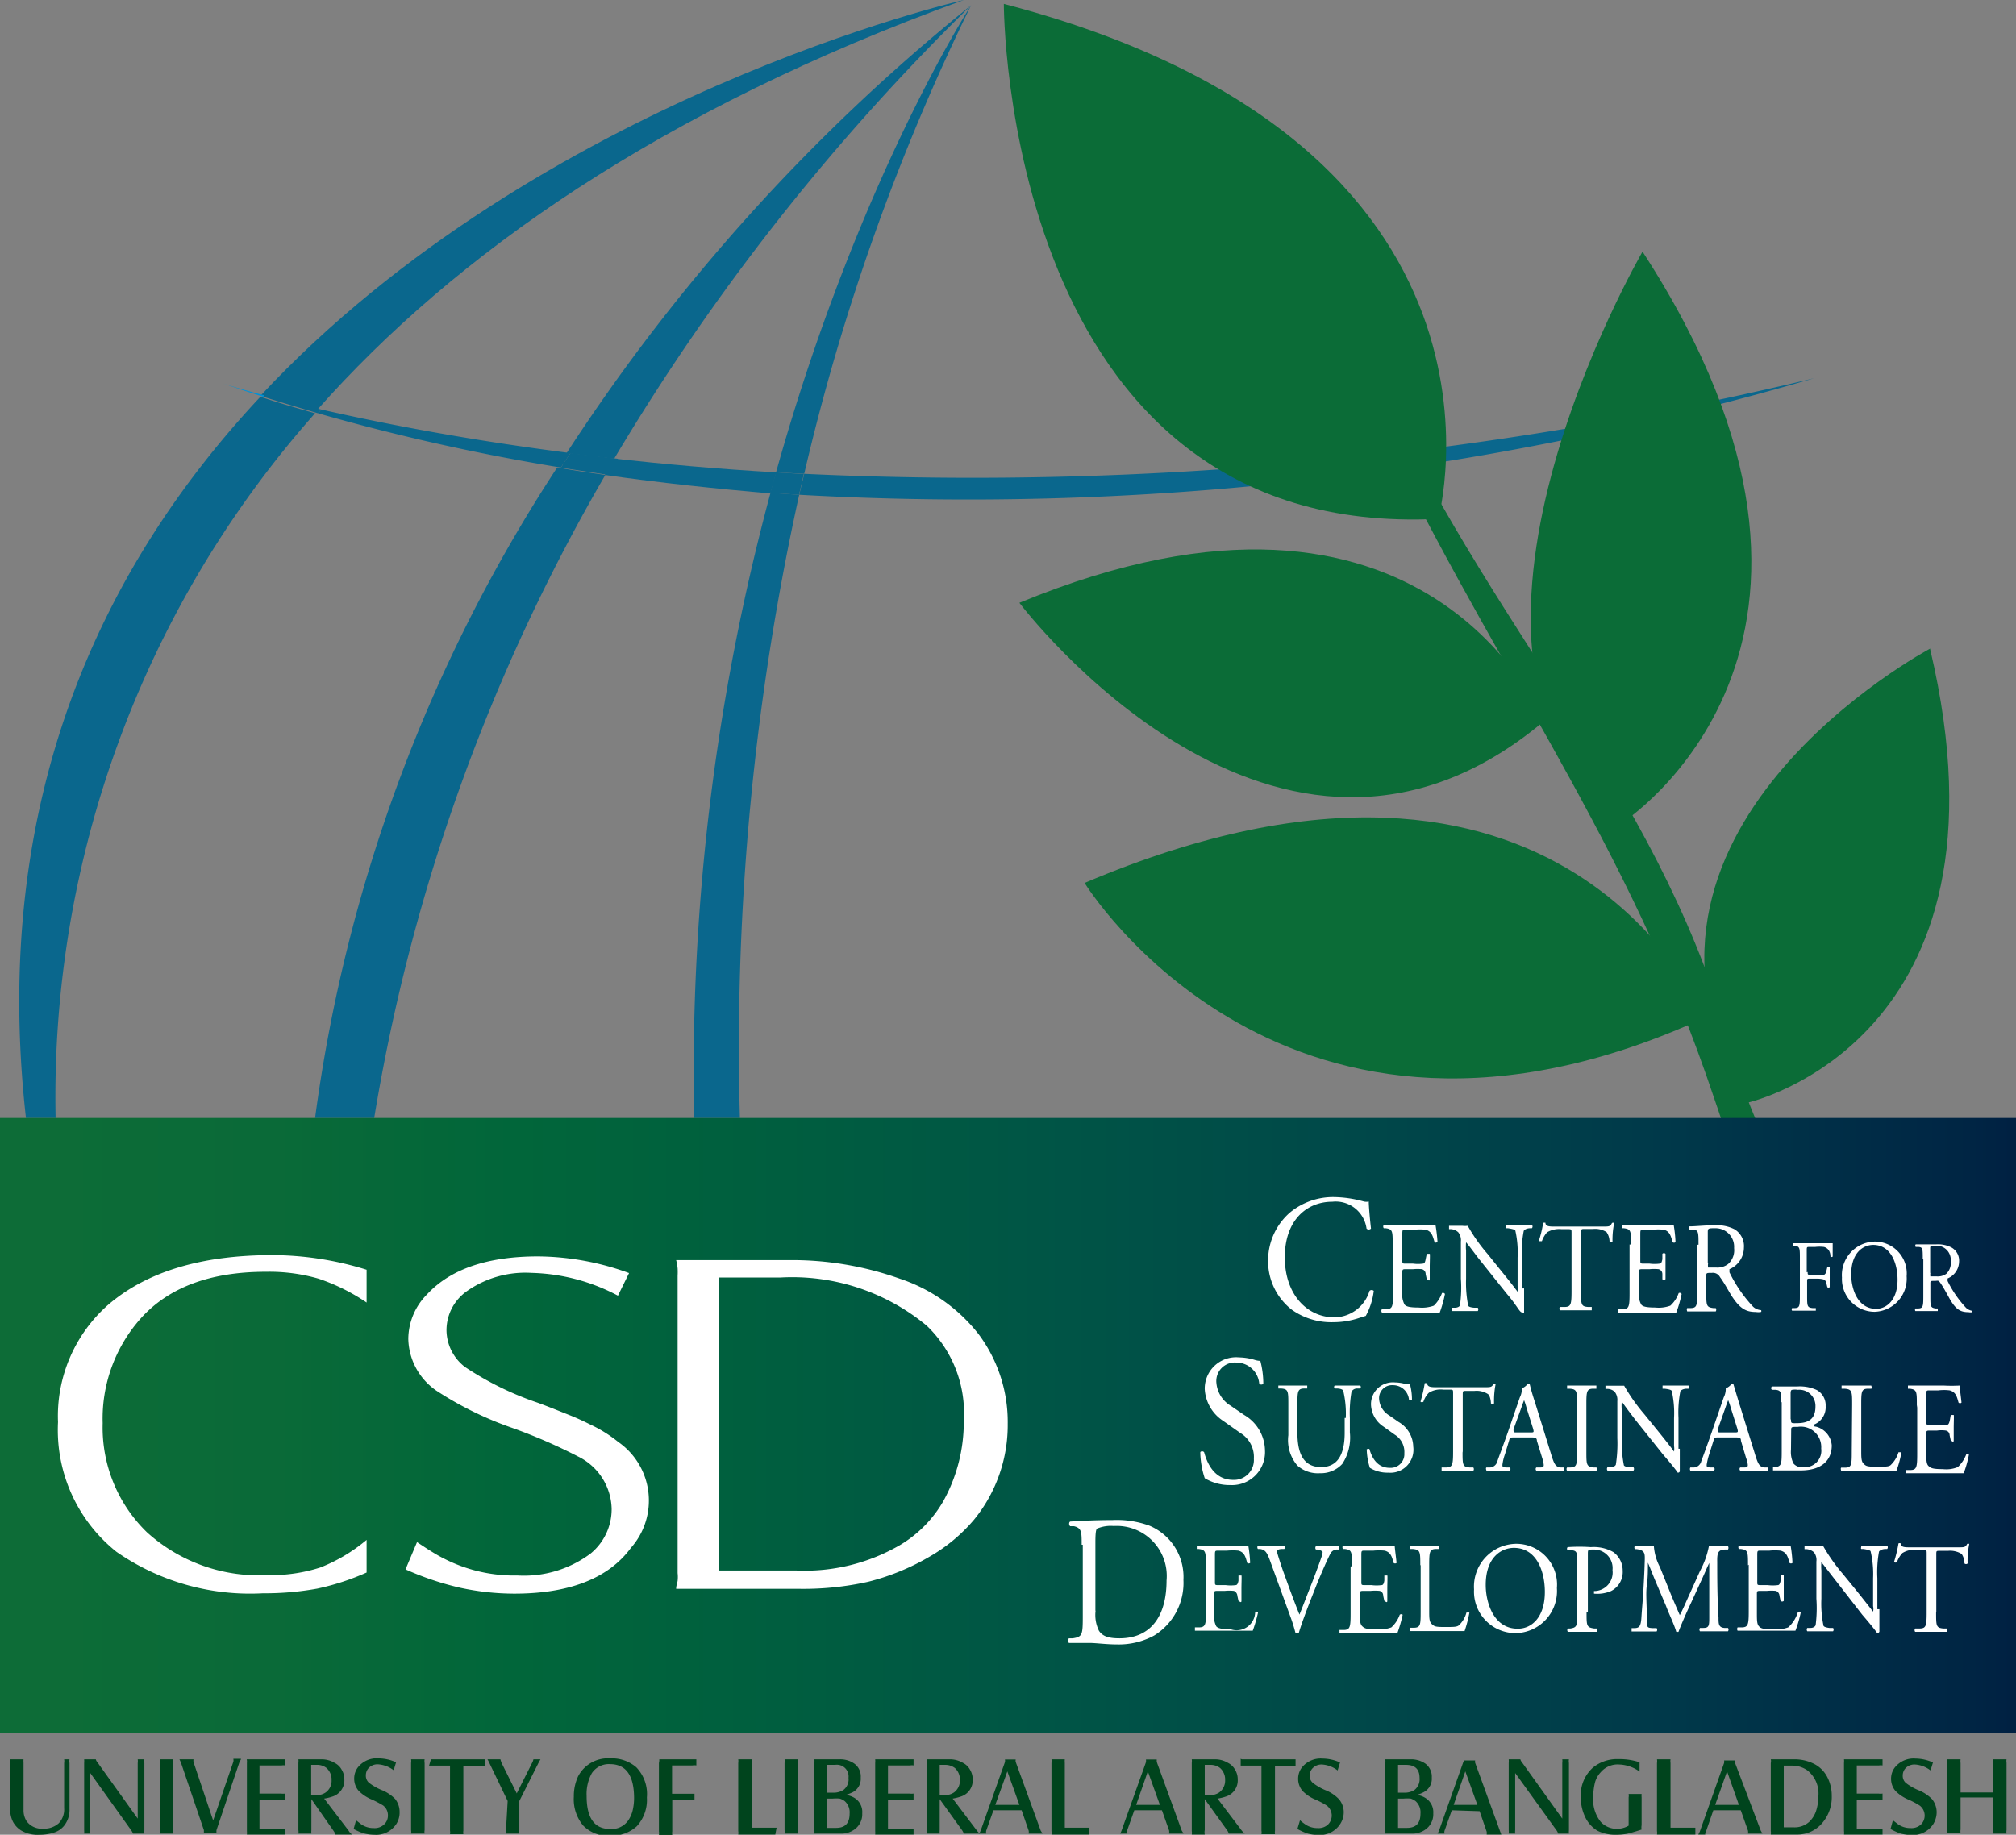 <svg xmlns="http://www.w3.org/2000/svg" xmlns:xlink="http://www.w3.org/1999/xlink" viewBox="0 0 108.77 99.01"><rect x="0" y="0" width="108.77" height="99.01" fill="#808080" stroke="none"/><defs><style>.cls-1{fill:none;}.cls-2{fill:#0b6c37;}.cls-3{fill:#0a678d;}.cls-4{clip-path:url(#clip-path);}.cls-5{fill:url(#linear-gradient);}.cls-6{fill:#0092d7;}.cls-7{fill:#fff;}.cls-8{fill:#00441d;}</style><clipPath id="clip-path"><rect class="cls-1" y="60.33" width="108.77" height="33.21"/></clipPath><linearGradient id="linear-gradient" x1="-845.84" y1="56.07" x2="-845.22" y2="56.07" gradientTransform="translate(148820.67 -9788.82) scale(175.94)" gradientUnits="userSpaceOnUse"><stop offset="0" stop-color="#0d6c37"/><stop offset="0.11" stop-color="#0a6a38"/><stop offset="0.23" stop-color="#01663a"/><stop offset="0.36" stop-color="#005e3f"/><stop offset="0.5" stop-color="#005446"/><stop offset="0.64" stop-color="#004849"/><stop offset="0.79" stop-color="#00394a"/><stop offset="0.94" stop-color="#002544"/><stop offset="1" stop-color="#00193f"/></linearGradient></defs><g id="Layer_2" data-name="Layer 2"><g id="Layer_1-2" data-name="Layer 1"><path class="cls-2" d="M73.84,21.76C80,35.12,87.3,44.43,92.05,58c.86,2.47,1.7,5,2.47,7.59l2-.59c-.78-2.6-2.23-5.16-2.91-7.72C89.83,43.06,81.2,35.12,74.52,21Z"/><path class="cls-3" d="M97.88,20.41a194.27,194.27,0,0,1-54.49,5.16l-.27,1.13a162.32,162.32,0,0,0,54.76-6.29"/><path class="cls-3" d="M41.87,25.49c-3.12-.18-6-.44-8.73-.74-.18.29-.35.59-.51.88,3,.43,6,.74,8.94,1l.3-1.1"/><path class="cls-3" d="M17,22.3c-1-.28-2-.57-2.95-.89C5.5,30.54-.53,43.17,1.4,60.33H3A55.64,55.64,0,0,1,17,22.3"/><path class="cls-3" d="M52,0S29.15,5.19,14.07,21.34c.81.21,1.83.47,3.06.76C24.54,13.74,35.62,5.94,52,0"/><path class="cls-3" d="M30.06,25.23A84.38,84.38,0,0,0,17,60.33h3.19a101.94,101.94,0,0,1,12.47-34.7c-.86-.12-1.72-.25-2.57-.4"/><path class="cls-3" d="M52.39.29A103,103,0,0,0,30.57,24.45c.83.1,1.68.21,2.57.3A119.93,119.93,0,0,1,52.39.29"/><path class="cls-3" d="M43.39,25.57a118.74,118.74,0,0,1,9-25.28s-6.11,9.42-10.52,25.2l1.52.08"/><path class="cls-3" d="M37.45,60.33h2.47a138.17,138.17,0,0,1,3.2-33.63l-1.55-.1a120.18,120.18,0,0,0-4.12,33.73"/><path class="cls-2" d="M104.14,35S85.54,44.86,94.3,59.5c0,0,14.84-3.31,9.84-24.46"/><path class="cls-2" d="M55,32.53S68.9,51,83.29,38.93c0,0-6.19-15.54-28.29-6.4"/><path class="cls-2" d="M88.62,13.58s-12.77,22-1.15,30.86c0,0,15-9.54,1.15-30.86"/><path class="cls-2" d="M54.16.19S54.1,29.18,77.6,28c0,0,5.56-20.22-23.44-27.79"/><path class="cls-2" d="M58.52,47.65S69.35,65.33,92,54.91c0,0-7.49-18.3-33.49-7.26"/><g class="cls-4"><rect class="cls-5" y="60.33" width="108.77" height="33.21"/></g><path class="cls-3" d="M30.26,25.23l.52-.78c-5.5-.7-10-1.57-13.44-2.35l-.19.2a115,115,0,0,0,13.11,2.93"/><path class="cls-6" d="M12.06,20.7c.92.32,1.63.55,2.15.71a.23.23,0,0,1,.07-.07c-1.45-.38-2.22-.64-2.22-.64"/><path class="cls-3" d="M17.34,22.1c-1-.23-2.05-.49-3.06-.76a.23.23,0,0,0-.07.07c1,.32,2,.61,2.94.89l.19-.2"/><path class="cls-3" d="M32.83,25.63c.17-.29.34-.59.51-.87l-2.56-.31c-.18.26-.35.52-.52.79l2.57.39"/><path class="cls-3" d="M41.56,26.6l1.55.1c.08-.37.18-.75.26-1.12l-1.51-.09q-.15.54-.3,1.11"/><path class="cls-7" d="M19.78,68.52v1.77A10.64,10.64,0,0,0,17.18,69a9.57,9.57,0,0,0-2.83-.37q-4.49,0-6.75,2.51a8.12,8.12,0,0,0-2.06,5.66,7.87,7.87,0,0,0,2.4,5.9A9,9,0,0,0,14.44,85a8.7,8.7,0,0,0,2.84-.41,9,9,0,0,0,2.5-1.49v1.76a13.34,13.34,0,0,1-2.67.87,15.82,15.82,0,0,1-2.92.25,12.63,12.63,0,0,1-7.91-2.24,8.41,8.41,0,0,1-3.15-7,8,8,0,0,1,2.72-6.34c2.07-1.77,5-2.67,8.86-2.67A17.25,17.25,0,0,1,19.78,68.52Z"/><path class="cls-7" d="M21.88,84.69l.62-1.47c.56.37,1,.66,1.42.87a8.3,8.3,0,0,0,4,.93,6,6,0,0,0,3.94-1.18A3.09,3.09,0,0,0,33,81.42a3.22,3.22,0,0,0-1.79-2.81,29,29,0,0,0-3.59-1.56,18.62,18.62,0,0,1-4.07-2,3.48,3.48,0,0,1-1.52-2.8,3.44,3.44,0,0,1,1-2.39c1.27-1.38,3.28-2.06,6-2.06a14.57,14.57,0,0,1,4.91.9l-.6,1.22a10.44,10.44,0,0,0-4.66-1.23,5.48,5.48,0,0,0-3.51,1,2.58,2.58,0,0,0-1.08,2.08,2.53,2.53,0,0,0,1,2,16.75,16.75,0,0,0,3.93,1.93c.65.24,1.21.47,1.69.66s.87.38,1.15.52a7.23,7.23,0,0,1,1.49.93,3.85,3.85,0,0,1,.69,5.72C32.82,85.19,30.69,86,27.74,86a13.89,13.89,0,0,1-2.92-.32A15.66,15.66,0,0,1,21.88,84.69Z"/><path class="cls-7" d="M36.48,68h6.06a17.37,17.37,0,0,1,6,1,9,9,0,0,1,4.26,3,7.91,7.91,0,0,1,1.57,4.83A8.07,8.07,0,0,1,52.56,82a9,9,0,0,1-2.4,2,12.67,12.67,0,0,1-3.32,1.36,16.1,16.1,0,0,1-3.75.38H36.48c0-.16.06-.31.08-.43a1.87,1.87,0,0,0,0-.42V68.84a3.53,3.53,0,0,0,0-.39A2.54,2.54,0,0,0,36.48,68Zm2.29,16.75h4.17a10.21,10.21,0,0,0,5.65-1.39A6.58,6.58,0,0,0,50.9,81,8.81,8.81,0,0,0,52,76.68a6.53,6.53,0,0,0-2-5.14,11.37,11.37,0,0,0-7.9-2.6H38.77V84.75Z"/><path class="cls-7" d="M69.59,65.44A3.65,3.65,0,0,1,72,64.6a6.29,6.29,0,0,1,1.59.24.64.64,0,0,0,.26,0c0,.22.05.85.12,1.46a.17.17,0,0,1-.24,0,1.68,1.68,0,0,0-1.85-1.45c-1.38,0-2.56,1-2.56,3s1.2,3.24,2.68,3.24a2,2,0,0,0,1.89-1.43.17.17,0,0,1,.23,0,3.74,3.74,0,0,1-.43,1.35l-.32.1a4.36,4.36,0,0,1-1.42.24,3.68,3.68,0,0,1-2.25-.67,3.32,3.32,0,0,1-1.28-2.74A3.43,3.43,0,0,1,69.59,65.44Z"/><path class="cls-7" d="M75.14,67.16c0-.73,0-.83-.38-.88h-.1a.15.15,0,0,1,0-.18c.27,0,.48,0,.74,0H76.6a7.84,7.84,0,0,0,.85,0,8.87,8.87,0,0,1,.11.93s-.13.06-.16,0c-.1-.33-.15-.58-.48-.67a3,3,0,0,0-.61,0h-.46c-.19,0-.19,0-.19.28V68c0,.19,0,.19.21.19h.37a2,2,0,0,0,.53,0c.08,0,.12-.07.15-.24l.06-.29s.14,0,.16,0,0,.44,0,.7,0,.52,0,.67-.13,0-.16,0l-.06-.27c0-.13-.07-.23-.2-.27a2.49,2.49,0,0,0-.48,0h-.37c-.19,0-.21,0-.21.19v1a1.23,1.23,0,0,0,.12.72c.08.09.21.16.76.16a1.87,1.87,0,0,0,.82-.1,1.8,1.8,0,0,0,.44-.68.12.12,0,0,1,.16.05,6.5,6.5,0,0,1-.28,1l-1.69,0h-.58l-.85,0a.15.15,0,0,1,0-.18l.21,0c.36,0,.39-.13.39-.86V67.16Z"/><path class="cls-7" d="M82.23,69.53c0,.2,0,1,0,1.22s0,.07-.12.07-.26-.36-.81-1l-1.47-1.84c-.17-.21-.59-.79-.73-.94h0a2.34,2.34,0,0,0,0,.45V69a6.39,6.39,0,0,0,.11,1.44c0,.08.17.12.33.13l.19,0a.15.15,0,0,1,0,.18l-.74,0-.66,0s0-.13,0-.18l.17,0c.14,0,.25-.06.27-.13A6.67,6.67,0,0,0,78.82,69V67a.69.69,0,0,0-.14-.5.64.64,0,0,0-.39-.17h-.11s0-.15,0-.18c.27,0,.6,0,.72,0a1.32,1.32,0,0,0,.29,0,9.1,9.1,0,0,0,1.08,1.53l.61.76c.44.54.75.93,1,1.27h0a1,1,0,0,0,0-.3V67.86a5.38,5.38,0,0,0-.12-1.44c0-.06-.14-.1-.4-.14h-.1s0-.16,0-.18c.29,0,.5,0,.75,0a6.22,6.22,0,0,0,.64,0,.13.13,0,0,1,0,.18h-.09c-.2,0-.33.09-.35.15a6,6,0,0,0-.1,1.43v1.67Z"/><path class="cls-7" d="M85.3,69.66c0,.74,0,.84.38.87l.2,0s0,.16,0,.18l-.84,0-.87,0a.13.13,0,0,1,0-.18l.23,0c.36,0,.39-.13.39-.87V66.55c0-.21,0-.22-.19-.22h-.35a1.28,1.28,0,0,0-.78.17,1.4,1.4,0,0,0-.28.48c-.05,0-.14,0-.17,0a6.08,6.08,0,0,0,.24-1s.11,0,.12,0c0,.22.25.21.54.21h2.56c.34,0,.4,0,.49-.19a.11.11,0,0,1,.12,0A4.55,4.55,0,0,0,87,67c0,.06-.13.06-.16,0a.93.93,0,0,0-.16-.51,1.15,1.15,0,0,0-.73-.17h-.45c-.19,0-.19,0-.19.23v3.1Z"/><path class="cls-7" d="M88,67.16c0-.73,0-.83-.39-.88h-.1s0-.16,0-.18c.28,0,.49,0,.75,0h1.19a8,8,0,0,0,.85,0,7.1,7.1,0,0,1,.1.93.12.12,0,0,1-.16,0c-.09-.33-.15-.58-.47-.67a3.22,3.22,0,0,0-.62,0h-.45c-.2,0-.2,0-.2.28V68c0,.19,0,.19.22.19H89a2.08,2.08,0,0,0,.54,0c.08,0,.12-.07.15-.24l0-.29a.12.12,0,0,1,.17,0c0,.17,0,.44,0,.7s0,.52,0,.67a.12.12,0,0,1-.17,0l0-.27c0-.13-.07-.23-.2-.27a2.55,2.55,0,0,0-.49,0h-.36c-.19,0-.22,0-.22.19v1a1.21,1.21,0,0,0,.13.72c.07.09.21.16.76.16a1.81,1.81,0,0,0,.81-.1,1.67,1.67,0,0,0,.45-.68.12.12,0,0,1,.16.05,6.5,6.5,0,0,1-.29,1l-1.69,0h-.57l-.86,0a.19.19,0,0,1,0-.18l.21,0c.36,0,.39-.13.39-.86V67.16Z"/><path class="cls-7" d="M91.64,67.17c0-.67,0-.78-.28-.82l-.2,0a.12.12,0,0,1,0-.17c.35,0,.79-.06,1.41-.06a2.08,2.08,0,0,1,1,.21,1.06,1.06,0,0,1,.52,1,1.27,1.27,0,0,1-.78,1.16s0,.11,0,.17a7.52,7.52,0,0,0,1.27,1.85.69.69,0,0,0,.43.19.07.07,0,0,1,0,.1.93.93,0,0,1-.28,0c-.53,0-.86-.18-1.31-.88-.16-.26-.42-.74-.62-1a.43.43,0,0,0-.44-.23c-.29,0-.3,0-.3.16v.87c0,.74,0,.82.38.87l.13,0a.17.17,0,0,1,0,.18c-.29,0-.5,0-.76,0l-.78,0s-.05-.13,0-.18l.16,0c.37,0,.38-.13.38-.87V67.17Zm.52,1a.57.57,0,0,0,0,.23s.11,0,.43,0a.94.94,0,0,0,.65-.19,1,1,0,0,0,.32-.86,1,1,0,0,0-1-1.07c-.39,0-.42,0-.42.22v1.63Z"/><path class="cls-7" d="M97.53,68.64c0,.15,0,.15.16.15H98a1.86,1.86,0,0,0,.42,0s.1-.05.12-.2l.05-.21a.09.09,0,0,1,.13,0c0,.12,0,.34,0,.55s0,.41,0,.53a.1.1,0,0,1-.13,0l-.05-.21a.25.25,0,0,0-.16-.21A1.57,1.57,0,0,0,98,69h-.34c-.15,0-.16,0-.16.15v.76c0,.57,0,.65.3.68l.17,0s0,.12,0,.14c-.29,0-.46,0-.66,0s-.39,0-.62,0a.12.12,0,0,1,0-.14l.12,0c.29,0,.3-.11.3-.68v-2c0-.57,0-.65-.3-.69h-.08s0-.12,0-.13h2.15c0,.24,0,.51,0,.72a.09.09,0,0,1-.12,0c0-.24-.1-.45-.35-.52a2.09,2.09,0,0,0-.48,0h-.3c-.15,0-.15,0-.15.21v1.16Z"/><path class="cls-7" d="M99.38,68.94A1.81,1.81,0,0,1,101.15,67a1.72,1.72,0,0,1,1.72,1.87,1.79,1.79,0,0,1-1.72,1.92A1.77,1.77,0,0,1,99.38,68.94Zm3,.12c0-.9-.37-1.88-1.31-1.88-.52,0-1.19.39-1.19,1.59,0,.81.36,1.86,1.34,1.86C101.81,70.63,102.38,70.13,102.38,69.06Z"/><path class="cls-7" d="M103.74,67.93c0-.53,0-.62-.22-.64l-.16,0a.11.11,0,0,1,0-.14c.28,0,.62,0,1.1,0a1.59,1.59,0,0,1,.83.17.81.81,0,0,1,.41.76,1,1,0,0,1-.62.91s0,.09,0,.14a5.91,5.91,0,0,0,1,1.45.64.64,0,0,0,.34.16,0,0,0,0,1,0,.07.55.55,0,0,1-.21,0c-.43,0-.68-.14-1-.69-.12-.21-.32-.59-.48-.83s-.15-.17-.35-.17-.23,0-.23.12v.69c0,.57,0,.64.29.68l.11,0s0,.12,0,.14c-.22,0-.39,0-.6,0s-.38,0-.61,0a.14.14,0,0,1,0-.14l.13,0c.29,0,.3-.11.3-.68v-2Zm.41.78a.54.54,0,0,0,0,.17s.09,0,.34,0a.8.8,0,0,0,.52-.14.82.82,0,0,0,.24-.68.77.77,0,0,0-.79-.84c-.31,0-.32,0-.32.17v1.29Z"/><path class="cls-7" d="M66.39,80.14A2.61,2.61,0,0,1,65,79.77a4.66,4.66,0,0,1-.24-1.39c0-.07.17-.09.21,0,.14.51.51,1.48,1.56,1.48a1.07,1.07,0,0,0,1.12-1.14,1.51,1.51,0,0,0-.73-1.39L66,76.68a2.19,2.19,0,0,1-1-1.72,1.69,1.69,0,0,1,1.85-1.71,3.07,3.07,0,0,1,.83.13,1.16,1.16,0,0,0,.32.06,4.88,4.88,0,0,1,.16,1.22c0,.06-.18.09-.22,0a1.24,1.24,0,0,0-1.23-1.13,1,1,0,0,0-1.08,1.11,1.59,1.59,0,0,0,.77,1.22l.73.5a2.25,2.25,0,0,1,1.12,1.91A1.78,1.78,0,0,1,66.39,80.14Z"/><path class="cls-7" d="M72.61,76.52a5.35,5.35,0,0,0-.13-1.44c0-.09-.15-.14-.31-.15l-.16,0a.12.12,0,0,1,0-.16l.72,0,.66,0a.12.12,0,0,1,0,.16l-.15,0a.34.34,0,0,0-.32.17,6.73,6.73,0,0,0-.09,1.42v.78A2.58,2.58,0,0,1,72.42,79a1.56,1.56,0,0,1-1.2.5A1.67,1.67,0,0,1,70,79.09a2.11,2.11,0,0,1-.49-1.64V75.81c0-.73,0-.85-.38-.88l-.16,0s0-.14,0-.16l.78,0,.78,0s0,.14,0,.16l-.15,0c-.37,0-.38.15-.38.88v1.5c0,1.12.32,1.86,1.28,1.86s1.27-.79,1.27-1.85v-.8Z"/><path class="cls-7" d="M74.91,79.47a1.82,1.82,0,0,1-1-.26,3.54,3.54,0,0,1-.17-1s.13-.06.15,0c.1.35.36,1,1.09,1a.74.74,0,0,0,.79-.79,1.09,1.09,0,0,0-.52-1l-.6-.43a1.48,1.48,0,0,1-.68-1.2,1.18,1.18,0,0,1,1.29-1.19,2.27,2.27,0,0,1,.59.09l.22,0a3.19,3.19,0,0,1,.11.85s-.13.06-.16,0a.86.86,0,0,0-.86-.79.7.7,0,0,0-.75.77,1.11,1.11,0,0,0,.54.86l.5.35a1.58,1.58,0,0,1,.8,1.34A1.24,1.24,0,0,1,74.91,79.47Z"/><path class="cls-7" d="M78.91,78.32c0,.73,0,.84.38.87l.2,0a.15.15,0,0,1,0,.18l-.83,0-.88,0s0-.15,0-.18l.23,0c.36,0,.39-.14.39-.87V75.21c0-.22,0-.22-.19-.22h-.34a1.2,1.2,0,0,0-.78.17,1.21,1.21,0,0,0-.29.48.12.12,0,0,1-.16,0,7.26,7.26,0,0,0,.23-1s.11,0,.13,0c0,.22.24.22.53.22h2.56c.35,0,.4,0,.5-.2,0,0,.1,0,.11,0a4.63,4.63,0,0,0-.09,1.07.12.12,0,0,1-.17,0c0-.17-.06-.43-.16-.5a1.14,1.14,0,0,0-.73-.17h-.45c-.18,0-.18,0-.18.23v3.1Z"/><path class="cls-7" d="M82.92,77.75c0-.15-.08-.18-.26-.18h-1c-.16,0-.2,0-.24.17l-.22.73a2.61,2.61,0,0,0-.14.58c0,.09,0,.12.18.14l.22,0a.12.12,0,0,1,0,.17l-.66,0-.6,0s-.06-.14,0-.17l.21,0a.44.44,0,0,0,.38-.34c.11-.32.29-.78.56-1.55L82,75.41a1,1,0,0,0,.11-.49.74.74,0,0,0,.33-.26.1.1,0,0,1,.1.06c.07.3.17.63.27.93l.87,2.8c.18.6.26.71.53.74l.17,0s0,.14,0,.17l-.76,0-.73,0a.12.12,0,0,1,0-.17l.18,0c.13,0,.22,0,.22-.13a1.55,1.55,0,0,0-.08-.37Zm-1.26-.62c0,.16,0,.17.14.17h.77c.19,0,.2,0,.14-.22L82.37,76a3.92,3.92,0,0,0-.14-.44h0s-.08.2-.15.41Z"/><path class="cls-7" d="M85.09,75.82c0-.73,0-.85-.39-.88l-.15,0s0-.15,0-.17l.79,0,.79,0s0,.15,0,.17l-.16,0c-.37,0-.38.15-.38.88v2.49c0,.73,0,.83.38.88l.16,0a.15.15,0,0,1,0,.18l-.79,0-.79,0a.15.15,0,0,1,0-.18l.15,0c.38,0,.39-.15.39-.88Z"/><path class="cls-7" d="M90.63,78.18c0,.21,0,1,0,1.22a.1.1,0,0,1-.11.07c-.08-.12-.26-.36-.81-1l-1.47-1.84c-.17-.22-.6-.79-.74-1h0a2.46,2.46,0,0,0,0,.46v1.52a6.39,6.39,0,0,0,.11,1.44c0,.08.17.12.33.13l.19,0a.15.15,0,0,1,0,.18l-.74,0c-.26,0-.44,0-.66,0a.15.15,0,0,1,0-.18l.17,0c.14,0,.25-.07.28-.14a7.26,7.26,0,0,0,.08-1.43v-2a.7.7,0,0,0-.14-.5.58.58,0,0,0-.39-.16l-.11,0s0-.15,0-.17c.27,0,.6,0,.72,0l.29,0a10,10,0,0,0,1.08,1.53l.61.75c.44.54.75.93,1,1.27h0a1,1,0,0,0,0-.3V76.52a5.38,5.38,0,0,0-.12-1.44c0-.07-.14-.11-.39-.14l-.11,0s0-.15,0-.17l.75,0,.65,0a.12.12,0,0,1,0,.17l-.09,0c-.2,0-.33.09-.35.14a6,6,0,0,0-.1,1.44v1.66Z"/><path class="cls-7" d="M93.93,77.75c0-.15-.06-.18-.25-.18h-1c-.15,0-.19,0-.23.17l-.23.73a3.42,3.42,0,0,0-.14.58c0,.09,0,.12.18.14l.21,0a.11.11,0,0,1,0,.17l-.66,0-.61,0a.17.17,0,0,1,0-.17l.21,0a.44.44,0,0,0,.38-.34c.12-.32.29-.78.56-1.55L93,75.41a1,1,0,0,0,.11-.49.74.74,0,0,0,.33-.26s.08,0,.09.06l.28.93.87,2.8c.18.6.26.71.53.74l.18,0s0,.14,0,.17l-.77,0-.73,0a.12.12,0,0,1,0-.17l.18,0c.14,0,.23,0,.23-.13a1.26,1.26,0,0,0-.09-.37Zm-1.25-.62c0,.16,0,.17.14.17h.77c.18,0,.2,0,.14-.22L93.39,76a3.61,3.61,0,0,0-.15-.44h0s-.08.2-.15.41Z"/><path class="cls-7" d="M96.11,75.67c0-.51,0-.64-.31-.67l-.2,0a.12.12,0,0,1,0-.18c.34,0,.77,0,1.36,0a2.19,2.19,0,0,1,1.06.19.94.94,0,0,1,.48.87,1,1,0,0,1-.64,1c0,.07,0,.1.12.11A1.13,1.13,0,0,1,98.83,78c0,.81-.55,1.35-1.69,1.35l-.75,0-.73,0s0-.13,0-.17l.12,0c.33-.07.35-.14.35-.87V75.67Zm.52.93c0,.2,0,.21.32.2.65,0,1-.24,1-.9A.87.87,0,0,0,97,75a.92.92,0,0,0-.3,0c-.06,0-.09.06-.09.19V76.6Zm0,1.62a1.44,1.44,0,0,0,.13.75.56.56,0,0,0,.5.2.89.89,0,0,0,1-1A1.1,1.1,0,0,0,97,77c-.34,0-.36,0-.36.17Z"/><path class="cls-7" d="M99.93,75.82c0-.74,0-.85-.41-.88l-.16,0s0-.15,0-.17l.82,0,.78,0s.06.15,0,.17l-.16,0c-.37,0-.38.14-.38.88v2.42c0,.43,0,.62.13.75s.19.16.69.16.67,0,.77-.09a1.57,1.57,0,0,0,.42-.69s.16,0,.16,0a5.61,5.61,0,0,1-.27,1l-1.57,0h-.59l-.82,0s-.05-.13,0-.17l.19,0c.37,0,.38-.14.38-.87Z"/><path class="cls-7" d="M103.42,75.82c0-.73,0-.83-.38-.88l-.1,0s0-.15,0-.17l.75,0h1.19a8.07,8.07,0,0,0,.85,0c0,.12.07.62.1.92a.11.11,0,0,1-.16,0c-.09-.33-.15-.57-.48-.66a2.48,2.48,0,0,0-.61,0h-.46c-.19,0-.19,0-.19.27v1.4c0,.19,0,.19.21.19h.37a2,2,0,0,0,.53,0c.08,0,.12-.07.16-.24l.05-.29s.14,0,.16,0,0,.43,0,.7,0,.51,0,.67-.13,0-.16,0l-.06-.27c0-.12-.07-.23-.2-.26a1.69,1.69,0,0,0-.48,0h-.37c-.19,0-.21,0-.21.19v1c0,.37,0,.61.12.72s.21.17.77.17a1.65,1.65,0,0,0,.81-.11,1.84,1.84,0,0,0,.45-.67.1.1,0,0,1,.15,0,6,6,0,0,1-.28,1l-1.69,0h-.57l-.86,0s0-.13,0-.17l.22,0c.36,0,.39-.14.39-.87v-2.5Z"/><path class="cls-7" d="M58.36,83.36c0-.69,0-.9-.42-1l-.2,0c-.07-.05-.08-.21,0-.25.77-.05,1.5-.08,2.27-.08a5.12,5.12,0,0,1,2,.3,3,3,0,0,1,1.84,2.93,3.33,3.33,0,0,1-1.58,3,4,4,0,0,1-2,.48c-.57,0-1.15-.08-1.47-.08s-.7,0-1.13,0a.22.22,0,0,1,0-.25l.21,0c.53-.08.54-.2.54-1.24V83.36Zm.75,3.56A1.94,1.94,0,0,0,59.29,88c.2.31.54.41,1.11.41,1.75,0,2.54-1.27,2.54-3.12a2.7,2.7,0,0,0-2.85-2.94,1.91,1.91,0,0,0-.9.14c-.07.06-.09.31-.09.75v3.68Z"/><path class="cls-7" d="M65.06,84.47c0-.73,0-.83-.39-.88h-.1s0-.16,0-.18l.74,0h1.19a8,8,0,0,0,.85,0,7.1,7.1,0,0,1,.1.93.12.12,0,0,1-.16,0c-.09-.33-.15-.57-.47-.66a3.22,3.22,0,0,0-.62,0h-.46c-.19,0-.19,0-.19.28v1.39c0,.19,0,.19.21.19h.37a2.08,2.08,0,0,0,.54,0c.07,0,.12-.07.15-.24l0-.28s.14,0,.16,0,0,.44,0,.71,0,.51,0,.66-.13,0-.16,0l-.06-.27a.3.3,0,0,0-.19-.27,2.55,2.55,0,0,0-.49,0h-.37c-.18,0-.21,0-.21.19v1a1.32,1.32,0,0,0,.12.72c.08.09.21.16.77.16A1,1,0,0,0,67.72,87a.12.12,0,0,1,.16,0,7.94,7.94,0,0,1-.29,1c-.57,0-1.13,0-1.69,0h-.57c-.27,0-.49,0-.86,0,0,0,0-.14,0-.18h.21c.36,0,.39-.15.39-.88v-2.5Z"/><path class="cls-7" d="M68.5,84.16c-.15-.39-.24-.53-.52-.57h-.11a.14.14,0,0,1,0-.18l.66,0,.76,0a.14.14,0,0,1,0,.18h-.1c-.24,0-.29.08-.29.14s.12.44.31,1c.29.8.58,1.61.9,2.4.19-.46.46-1.18.61-1.55s.48-1.26.58-1.56a.81.81,0,0,0,.06-.27s-.06-.1-.29-.13H71a.14.14,0,0,1,0-.18l.65,0,.61,0s0,.14,0,.18H72.1a.41.41,0,0,0-.33.24c-.17.33-.42.9-.71,1.6l-.34.86c-.25.64-.55,1.45-.65,1.82l-.08,0-.09,0a8.29,8.29,0,0,0-.29-.93Z"/><path class="cls-7" d="M72.94,84.47c0-.73,0-.83-.38-.88h-.1a.15.15,0,0,1,0-.18l.75,0h1.19a8.07,8.07,0,0,0,.85,0c0,.12.07.62.1.93a.12.12,0,0,1-.16,0c-.09-.33-.15-.57-.48-.66a3,3,0,0,0-.61,0h-.46c-.19,0-.19,0-.19.28v1.39c0,.19,0,.19.22.19H74a2.08,2.08,0,0,0,.54,0c.08,0,.12-.07.15-.24l0-.28s.14,0,.16,0,0,.44,0,.71,0,.51,0,.66-.13,0-.16,0l-.06-.27c0-.13-.06-.23-.19-.27a2.62,2.62,0,0,0-.49,0h-.36c-.19,0-.22,0-.22.19v1c0,.37,0,.6.13.72s.21.16.76.16a1.81,1.81,0,0,0,.81-.1,1.7,1.7,0,0,0,.45-.68.12.12,0,0,1,.16,0,7.94,7.94,0,0,1-.29,1c-.56,0-1.13,0-1.69,0h-.57c-.27,0-.49,0-.86,0,0,0,0-.14,0-.18h.21c.36,0,.39-.15.39-.88v-2.5Z"/><path class="cls-7" d="M76.63,84.47c0-.74,0-.84-.41-.88h-.16s0-.16,0-.18l.82,0,.77,0s0,.15,0,.18h-.15c-.37,0-.39.14-.39.88v2.42c0,.44,0,.62.14.75s.19.16.69.16.66,0,.77-.09a1.45,1.45,0,0,0,.41-.69s.16,0,.16,0a6.92,6.92,0,0,1-.26,1c-.33,0-.93,0-1.58,0H76.9l-.82,0a.15.15,0,0,1,0-.18h.19c.37,0,.38-.15.38-.88v-2.5Z"/><path class="cls-7" d="M79.53,85.77a2.31,2.31,0,0,1,2.25-2.46A2.2,2.2,0,0,1,84,85.7a2.27,2.27,0,0,1-2.19,2.43A2.24,2.24,0,0,1,79.53,85.77Zm3.82.14c0-1.14-.46-2.38-1.67-2.38-.66,0-1.52.49-1.52,2,0,1,.46,2.36,1.71,2.36C82.62,87.91,83.35,87.29,83.35,85.91Z"/><path class="cls-7" d="M85.6,87c0,.74,0,.82.41.88h.17s0,.16,0,.18l-.82,0-.77,0a.15.15,0,0,1,0-.18h.14c.36-.06.37-.14.37-.88V84.4c0-.59,0-.71-.29-.74l-.23,0a.12.12,0,0,1,0-.17,9,9,0,0,1,1.25,0,2.15,2.15,0,0,1,1.22.27,1.24,1.24,0,0,1,.5,1,1.15,1.15,0,0,1-.63,1.1A1.91,1.91,0,0,1,86,86s0-.13,0-.14A1,1,0,0,0,87,84.73a1,1,0,0,0-1-1.11c-.33,0-.33,0-.33.25V87Z"/><path class="cls-7" d="M90.2,86.16c.14.33.28.65.43,1h0c.18-.33.33-.7.49-1.05l.6-1.33a4.65,4.65,0,0,0,.48-1.34,4.38,4.38,0,0,0,.47,0l.56,0a.17.17,0,0,1,0,.18h-.13c-.4,0-.46.17-.45.66,0,.74,0,2,.07,3,0,.35,0,.54.31.57h.2a.15.15,0,0,1,0,.18c-.26,0-.52,0-.74,0l-.77,0a.15.15,0,0,1,0-.18h.19c.31,0,.31-.15.31-.6l0-2.9h0c-.05.07-.28.63-.41.9l-.56,1.22c-.29.61-.57,1.27-.69,1.59a.07.07,0,0,1-.06,0l-.06,0c-.1-.37-.41-1-.55-1.39l-.57-1.34c-.14-.33-.27-.68-.41-1h0c0,.43,0,.83-.06,1.24s0,1,0,1.64,0,.62.29.65h.24a.15.15,0,0,1,0,.18c-.21,0-.46,0-.7,0s-.43,0-.65,0c0,0,0-.14,0-.18h.14c.27,0,.36-.09.39-.58s.07-.84.11-1.53.06-1.17.07-1.55,0-.54-.43-.6h-.1a.15.15,0,0,1,0-.18l.5,0a5.17,5.17,0,0,0,.52,0,2.87,2.87,0,0,0,.33,1.15Z"/><path class="cls-7" d="M94.31,84.47c0-.73,0-.83-.39-.88h-.1a.15.15,0,0,1,0-.18l.74,0h1.2a8.07,8.07,0,0,0,.85,0,7.1,7.1,0,0,1,.1.93.12.12,0,0,1-.16,0c-.09-.33-.15-.57-.48-.66a3,3,0,0,0-.61,0H95c-.19,0-.19,0-.19.28v1.39c0,.19,0,.19.21.19h.36a2.08,2.08,0,0,0,.54,0c.07,0,.12-.07.15-.24l0-.28a.11.11,0,0,1,.17,0c0,.17,0,.44,0,.71s0,.51,0,.66a.12.12,0,0,1-.17,0l-.06-.27a.3.3,0,0,0-.19-.27,2.55,2.55,0,0,0-.49,0H95c-.2,0-.21,0-.21.19v1c0,.37,0,.6.11.72s.21.16.77.16a1.84,1.84,0,0,0,.81-.1A1.81,1.81,0,0,0,97,87a.12.12,0,0,1,.16,0,6.5,6.5,0,0,1-.29,1c-.56,0-1.13,0-1.69,0h-.57c-.27,0-.49,0-.86,0a.17.17,0,0,1,0-.18h.21c.36,0,.39-.15.39-.88v-2.5Z"/><path class="cls-7" d="M101.4,86.84c0,.21,0,1,0,1.21a.12.12,0,0,1-.12.08c-.08-.12-.26-.36-.81-1L99,85.24l-.73-.94h0a2.51,2.51,0,0,0,0,.45v1.52a5.85,5.85,0,0,0,.11,1.44c0,.08.16.12.32.14h.2a.15.15,0,0,1,0,.18c-.28,0-.5,0-.73,0l-.66,0a.15.15,0,0,1,0-.18h.17c.15,0,.25-.07.28-.15A7.21,7.21,0,0,0,98,86.27v-2a.68.68,0,0,0-.13-.5.67.67,0,0,0-.4-.17h-.11s0-.15,0-.18c.26,0,.6,0,.71,0l.29,0a9.71,9.71,0,0,0,1.08,1.53l.62.76c.43.53.74.93,1,1.26h0a.62.62,0,0,0,0-.29V85.17a5.4,5.4,0,0,0-.13-1.44c0-.06-.14-.1-.39-.14h-.11c-.05,0,0-.16,0-.18l.74,0,.65,0a.14.14,0,0,1,0,.18h-.08c-.21,0-.33.09-.36.14a6.16,6.16,0,0,0-.09,1.44v1.67Z"/><path class="cls-7" d="M104.46,87c0,.74,0,.84.38.88h.2s0,.16,0,.18l-.83,0-.88,0a.15.15,0,0,1,0-.18h.23c.36,0,.39-.14.39-.88V83.86c0-.21,0-.22-.19-.22h-.35a1.2,1.2,0,0,0-.77.17,1.43,1.43,0,0,0-.29.48.11.11,0,0,1-.16,0,7.68,7.68,0,0,0,.24-1,.13.13,0,0,1,.12,0c0,.22.25.21.54.21h2.56c.34,0,.39,0,.49-.19,0,0,.1,0,.11,0a4.51,4.51,0,0,0-.09,1.06.12.12,0,0,1-.17,0,.93.93,0,0,0-.15-.51,1.19,1.19,0,0,0-.74-.17h-.45c-.19,0-.18,0-.18.24V87Z"/><path class="cls-8" d="M3.75,94.94a.6.6,0,0,0,0,.2v2.48a1.37,1.37,0,0,1-.23.82,1.12,1.12,0,0,1-.6.45,2.45,2.45,0,0,1-.78.12,1.75,1.75,0,0,1-1-.23,1.25,1.25,0,0,1-.44-.47,1.45,1.45,0,0,1-.15-.66V95.14a.64.64,0,0,0,0-.2h.72a1.37,1.37,0,0,0,0,.19v2.54a1.08,1.08,0,0,0,.16.6,1,1,0,0,0,.9.41,1.17,1.17,0,0,0,.84-.29,1.07,1.07,0,0,0,.29-.82V95.14a.56.56,0,0,0,0-.2Z"/><path class="cls-8" d="M4.87,95.68v3.08a.55.55,0,0,0,0,.19H4.54a1.11,1.11,0,0,0,0-.19V95.14a1.12,1.12,0,0,0,0-.2h.63a.31.31,0,0,0,.07.14l2.19,3.06v-3a.69.69,0,0,0,0-.2h.36a1,1,0,0,0,0,.2v3.63a.82.82,0,0,0,0,.18H7.18a1.2,1.2,0,0,0-.08-.15Z"/><path class="cls-8" d="M8.63,94.94h.72a.59.59,0,0,0,0,.2v3.62a.53.53,0,0,0,0,.19H8.63a1.08,1.08,0,0,0,0-.19V95.14A1.2,1.2,0,0,0,8.63,94.94Z"/><path class="cls-8" d="M9.68,94.94h.76v0a.49.49,0,0,0,0,.15l1.06,3.15,1.09-3.17a.41.41,0,0,0,0-.16H13c0,.07-.06.12-.08.18l-1.24,3.67a.91.91,0,0,0,0,.16H11s0-.1,0-.16L9.77,95.14A1.91,1.91,0,0,0,9.68,94.94Z"/><path class="cls-8" d="M13.31,94.94h2.08v.33a.62.62,0,0,0-.19,0H14v1.52h1.16a.73.73,0,0,0,.22,0v.33l-.21,0H14v1.58h1.16l.22,0V99H13.32a1.11,1.11,0,0,0,0-.19V95.14A.56.56,0,0,0,13.31,94.94Z"/><path class="cls-8" d="M16.8,97.09v1.67a1.23,1.23,0,0,0,0,.19H16.1a.54.54,0,0,0,0-.19V95.13a.68.68,0,0,0,0-.19h1.22a1.35,1.35,0,0,1,.73.19.88.88,0,0,1,.38.36,1,1,0,0,1,.15.54.92.92,0,0,1-.64.92,2.46,2.46,0,0,1-.45.11l1.32,1.73A.6.6,0,0,0,19,99H18.1a.76.76,0,0,0-.09-.18Zm0-.22h.31a.78.78,0,0,0,.46-.14.77.77,0,0,0,.32-.67.83.83,0,0,0-.27-.65.82.82,0,0,0-.55-.17h-.28v1.63Z"/><path class="cls-8" d="M19.08,98.7l.13-.47.27.21a1.14,1.14,0,0,0,.68.21.74.74,0,0,0,.58-.21.64.64,0,0,0,.19-.47.66.66,0,0,0-.26-.54,5.42,5.42,0,0,0-.61-.32,2.16,2.16,0,0,1-.71-.47,1,1,0,0,1-.24-.65,1,1,0,0,1,.18-.59,1.29,1.29,0,0,1,1.15-.51,2.31,2.31,0,0,1,.93.21l-.13.43a1.56,1.56,0,0,0-.84-.32.66.66,0,0,0-.5.19.57.57,0,0,0-.16.4.51.51,0,0,0,.16.4,3,3,0,0,0,.67.39,2.14,2.14,0,0,1,.75.49,1.13,1.13,0,0,1,.24.71,1.15,1.15,0,0,1-.17.63,1.3,1.3,0,0,1-1.2.59,2.29,2.29,0,0,1-.55-.07A3.13,3.13,0,0,1,19.08,98.7Z"/><path class="cls-8" d="M22.18,94.94h.73a.56.56,0,0,0,0,.2v3.62a.5.5,0,0,0,0,.19h-.73a.58.58,0,0,0,0-.19V95.14A.64.64,0,0,0,22.18,94.94Z"/><path class="cls-8" d="M23.25,94.94h2.91v.37l-.26,0H25v3.48a.58.58,0,0,0,0,.19h-.72a.54.54,0,0,0,0-.19V95.28h-.87l-.26,0Z"/><path class="cls-8" d="M27.39,97.19l-1-2.08a1.31,1.31,0,0,0-.09-.17H27a1.83,1.83,0,0,0,.06.19l.82,1.65.84-1.67a.67.67,0,0,0,.06-.17h.38l-.09.16-1.05,2.09v1.57a.54.54,0,0,0,0,.19h-.72a1.11,1.11,0,0,0,0-.19Z"/><path class="cls-8" d="M32.93,94.89a2,2,0,0,1,1.4.48A2.08,2.08,0,0,1,34.9,97a2.1,2.1,0,0,1-.54,1.55,2,2,0,0,1-1.44.51,1.84,1.84,0,0,1-1.46-.55,2.21,2.21,0,0,1-.5-1.55,2.54,2.54,0,0,1,.23-1.1A1.81,1.81,0,0,1,32.93,94.89Zm0,.31a1.1,1.1,0,0,0-1,.49,2.33,2.33,0,0,0-.28,1.23c0,1.19.42,1.78,1.27,1.78a1.09,1.09,0,0,0,1-.5,1.65,1.65,0,0,0,.22-.53,2.94,2.94,0,0,0,.07-.71C34.19,95.8,33.77,95.21,32.93,95.2Z"/><path class="cls-8" d="M35.57,94.94h2v.33a.71.71,0,0,0-.21,0H36.26v1.53h1l.21,0v.33a.6.6,0,0,0-.2,0h-1v1.7a.63.63,0,0,0,0,.19h-.72a.62.62,0,0,0,0-.19V95.14A.68.68,0,0,0,35.57,94.94Z"/><path class="cls-8" d="M41.83,99h-2a.54.54,0,0,0,0-.19V95.14a.64.64,0,0,0,0-.2h.73a.64.64,0,0,0,0,.2v3.49h1.13l.21,0Z"/><path class="cls-8" d="M42.33,94.94h.73a.56.56,0,0,0,0,.2v3.62a.5.5,0,0,0,0,.19h-.73a.58.58,0,0,0,0-.19V95.14A.64.64,0,0,0,42.33,94.94Z"/><path class="cls-8" d="M43.94,94.94h1.35a1.31,1.31,0,0,1,.8.23.85.85,0,0,1,.35.76.82.82,0,0,1-.42.78,2.14,2.14,0,0,1-.38.15,1.26,1.26,0,0,1,.44.15.89.89,0,0,1,.44.85,1,1,0,0,1-.44.88,1.2,1.2,0,0,1-.7.21H43.94a1.12,1.12,0,0,0,0-.2V95.14A1,1,0,0,0,43.94,94.94Zm.69,1.8h.29a1,1,0,0,0,.58-.14.72.72,0,0,0,.28-.66.63.63,0,0,0-.72-.7h-.43v1.5Zm0,1.9h.48c.49,0,.73-.25.73-.77a.81.81,0,0,0-.26-.67.87.87,0,0,0-.27-.14,2,2,0,0,0-.38,0h-.3Z"/><path class="cls-8" d="M47.22,94.94h2.07v.33a.52.52,0,0,0-.18,0h-1.2v1.52h1.17a.66.66,0,0,0,.21,0v.33l-.21,0H47.91v1.58h1.16l.22,0V99H47.22a1.11,1.11,0,0,0,0-.19V95.14A1,1,0,0,0,47.22,94.94Z"/><path class="cls-8" d="M50.7,97.09v1.67a1.23,1.23,0,0,0,0,.19H50a.54.54,0,0,0,0-.19V95.13a.68.68,0,0,0,0-.19h1.22a1.35,1.35,0,0,1,.73.19.88.88,0,0,1,.38.36,1,1,0,0,1,.15.54.91.91,0,0,1-.64.92,2.55,2.55,0,0,1-.44.11l1.31,1.73a.8.8,0,0,0,.16.16H52a.76.76,0,0,0-.09-.18Zm0-.22H51a.82.82,0,0,0,.47-.14.79.79,0,0,0,.32-.67.83.83,0,0,0-.27-.65.86.86,0,0,0-.55-.17H50.7v1.63Z"/><path class="cls-8" d="M53.6,97.69l-.39,1.1a.39.39,0,0,0,0,.16h-.38a1.18,1.18,0,0,0,.08-.16l1.31-3.7a.39.39,0,0,0,0-.14h.58a.35.35,0,0,0,0,.13l1.35,3.71.1.16H55.5a.45.45,0,0,0,0-.16l-.38-1.1Zm.1-.29H55l-.65-1.81Z"/><path class="cls-8" d="M58.73,99h-2a.54.54,0,0,0,0-.19V95.14a.64.64,0,0,0,0-.2h.72a1.23,1.23,0,0,0,0,.2v3.49h1.13l.2,0V99Z"/><path class="cls-8" d="M61.2,97.69l-.39,1.1a.7.7,0,0,0,0,.16h-.38a.59.59,0,0,0,.08-.16l1.32-3.7a.78.78,0,0,0,0-.14h.58l0,.13,1.35,3.71.1.16h-.78a.9.9,0,0,0,0-.16l-.39-1.1Zm.1-.29h1.28l-.65-1.81Z"/><path class="cls-8" d="M65,97.09v1.67A.63.63,0,0,0,65,99H64.3a.54.54,0,0,0,0-.19V95.13a.68.68,0,0,0,0-.19h1.22a1.35,1.35,0,0,1,.73.19.88.88,0,0,1,.38.36,1,1,0,0,1,.15.54.91.91,0,0,1-.64.92,2.46,2.46,0,0,1-.45.11L67,98.79a.8.8,0,0,0,.16.16H66.3a.76.76,0,0,0-.09-.18Zm0-.22h.31a.82.82,0,0,0,.47-.14.79.79,0,0,0,.32-.67.83.83,0,0,0-.27-.65.84.84,0,0,0-.55-.17H65v1.63Z"/><path class="cls-8" d="M67,94.94h2.9v.37l-.25,0h-.86v3.48a.58.58,0,0,0,0,.19h-.73a.54.54,0,0,0,0-.19V95.28h-.87l-.25,0v-.37Z"/><path class="cls-8" d="M70,98.7l.14-.47a2.93,2.93,0,0,0,.27.21,1.14,1.14,0,0,0,.68.21.74.74,0,0,0,.58-.21.68.68,0,0,0-.08-1,4.24,4.24,0,0,0-.6-.32,2.06,2.06,0,0,1-.71-.47,1,1,0,0,1-.24-.65,1,1,0,0,1,.18-.59,1.29,1.29,0,0,1,1.14-.51,2.32,2.32,0,0,1,.94.21l-.13.43a1.53,1.53,0,0,0-.85-.32.66.66,0,0,0-.49.19.58.58,0,0,0-.17.4.51.51,0,0,0,.17.4,3,3,0,0,0,.67.39,2.08,2.08,0,0,1,.74.49,1.09,1.09,0,0,1,.26.71,1.17,1.17,0,0,1-.19.63,1.3,1.3,0,0,1-1.2.59,2.28,2.28,0,0,1-.54-.07A3.2,3.2,0,0,1,70,98.7Z"/><path class="cls-8" d="M74.74,94.94h1.35a1.36,1.36,0,0,1,.81.23.87.87,0,0,1,.35.76.81.81,0,0,1-.43.78,1.65,1.65,0,0,1-.38.15,1.13,1.13,0,0,1,.44.15.9.9,0,0,1,.45.85,1,1,0,0,1-.44.88,1.21,1.21,0,0,1-.71.21H74.74a.6.6,0,0,0,0-.2V95.14A.56.56,0,0,0,74.74,94.94Zm.69,1.8h.29a1,1,0,0,0,.59-.14.74.74,0,0,0,.28-.66c0-.47-.25-.7-.73-.7h-.43v1.5Zm0,1.9h.48c.49,0,.73-.25.73-.77a.81.81,0,0,0-.26-.67.94.94,0,0,0-.26-.14,2.06,2.06,0,0,0-.39,0h-.3v1.61Z"/><path class="cls-8" d="M78.33,97.69l-.39,1.1a.27.27,0,0,0,0,.16h-.38a1.18,1.18,0,0,0,.08-.16l1.31-3.7A.36.36,0,0,0,79,95h.59a.35.35,0,0,0,0,.13l1.35,3.71L81,99h-.79a.45.45,0,0,0,0-.16l-.38-1.1Zm.1-.29h1.28l-.65-1.81Z"/><path class="cls-8" d="M81.75,95.68v3.08a1,1,0,0,0,0,.19h-.35a1.11,1.11,0,0,0,0-.19V95.14a1.12,1.12,0,0,0,0-.2h.63a.31.31,0,0,0,.07.14l2.19,3.06v-3a.69.69,0,0,0,0-.2h.36a.59.59,0,0,0,0,.2v3.63a.82.82,0,0,0,0,.18h-.58A.71.71,0,0,0,84,98.8Z"/><path class="cls-8" d="M88.46,95.1v.5a2,2,0,0,0-1.09-.38,1.2,1.2,0,0,0-1,.41,1.34,1.34,0,0,0-.31.54,3.3,3.3,0,0,0-.1.8,1.92,1.92,0,0,0,.4,1.34,1.17,1.17,0,0,0,.9.38,1.22,1.22,0,0,0,.61-.17V97a.58.58,0,0,0,0-.19h.7a1.23,1.23,0,0,0,0,.19V98.5a.59.59,0,0,0,0,.23c-.36.12-.62.19-.79.23a3.37,3.37,0,0,1-.6.05,2.13,2.13,0,0,1-1-.22A1.73,1.73,0,0,1,85.5,98a2.41,2.41,0,0,1-.21-1,2,2,0,0,1,.65-1.61,2.06,2.06,0,0,1,1.4-.46A3.39,3.39,0,0,1,88.46,95.1Z"/><path class="cls-8" d="M91.4,99h-2a.54.54,0,0,0,0-.19V95.14a.64.64,0,0,0,0-.2h.73a.64.64,0,0,0,0,.2v3.49h1.13l.21,0V99Z"/><path class="cls-8" d="M92.44,97.69l-.38,1.1A.38.38,0,0,0,92,99h-.37l.08-.16,1.31-3.7a.36.36,0,0,0,0-.14h.59a.69.69,0,0,0,0,.13L95,98.79l.09.16h-.78a.45.45,0,0,0,0-.16l-.39-1.1Zm.1-.29h1.28l-.64-1.81Z"/><path class="cls-8" d="M95.54,94.94h1.24a2.32,2.32,0,0,1,1.16.28,1.65,1.65,0,0,1,.66.7,2.19,2.19,0,0,1,.23,1,2.14,2.14,0,0,1-.45,1.38A1.76,1.76,0,0,1,97,99H95.54a.58.58,0,0,0,0-.19V95.14A.42.42,0,0,0,95.54,94.94Zm.7,3.67h.54a1.17,1.17,0,0,0,.86-.32,1.49,1.49,0,0,0,.33-.52,2.72,2.72,0,0,0,.14-.86,1.6,1.6,0,0,0-.59-1.37,1.43,1.43,0,0,0-.85-.26h-.43v3.33Z"/><path class="cls-8" d="M99.49,94.94h2.08v.33a.65.65,0,0,0-.19,0h-1.2v1.52h1.17a.78.78,0,0,0,.22,0v.33l-.22,0h-1.17v1.58h1.16l.23,0V99H99.49a.58.58,0,0,0,0-.19V95.14A.94.94,0,0,0,99.49,94.94Z"/><path class="cls-8" d="M102,98.7l.13-.47.27.21a1.14,1.14,0,0,0,.68.21.74.74,0,0,0,.58-.21.68.68,0,0,0-.08-1,4.24,4.24,0,0,0-.6-.32,2.16,2.16,0,0,1-.71-.47,1,1,0,0,1-.24-.65,1,1,0,0,1,.18-.59,1.29,1.29,0,0,1,1.14-.51,2.32,2.32,0,0,1,.94.21l-.13.43a1.53,1.53,0,0,0-.84-.32.66.66,0,0,0-.5.19.57.57,0,0,0-.16.4.51.51,0,0,0,.16.4,3,3,0,0,0,.67.39,2.14,2.14,0,0,1,.75.49,1.14,1.14,0,0,1,.25.71,1.25,1.25,0,0,1-.18.63,1.31,1.31,0,0,1-1.21.59,2.28,2.28,0,0,1-.54-.07A3.13,3.13,0,0,1,102,98.7Z"/><path class="cls-8" d="M105.78,97v1.73a.58.58,0,0,0,0,.19h-.72a1.11,1.11,0,0,0,0-.19V95.13a1.11,1.11,0,0,0,0-.19h.72a.75.75,0,0,0,0,.2v1.59h1.76V95.14a1.5,1.5,0,0,0,0-.2h.72a.58.58,0,0,0,0,.19v3.63a.58.58,0,0,0,0,.19h-.72a.58.58,0,0,0,0-.19V97Z"/></g></g></svg>